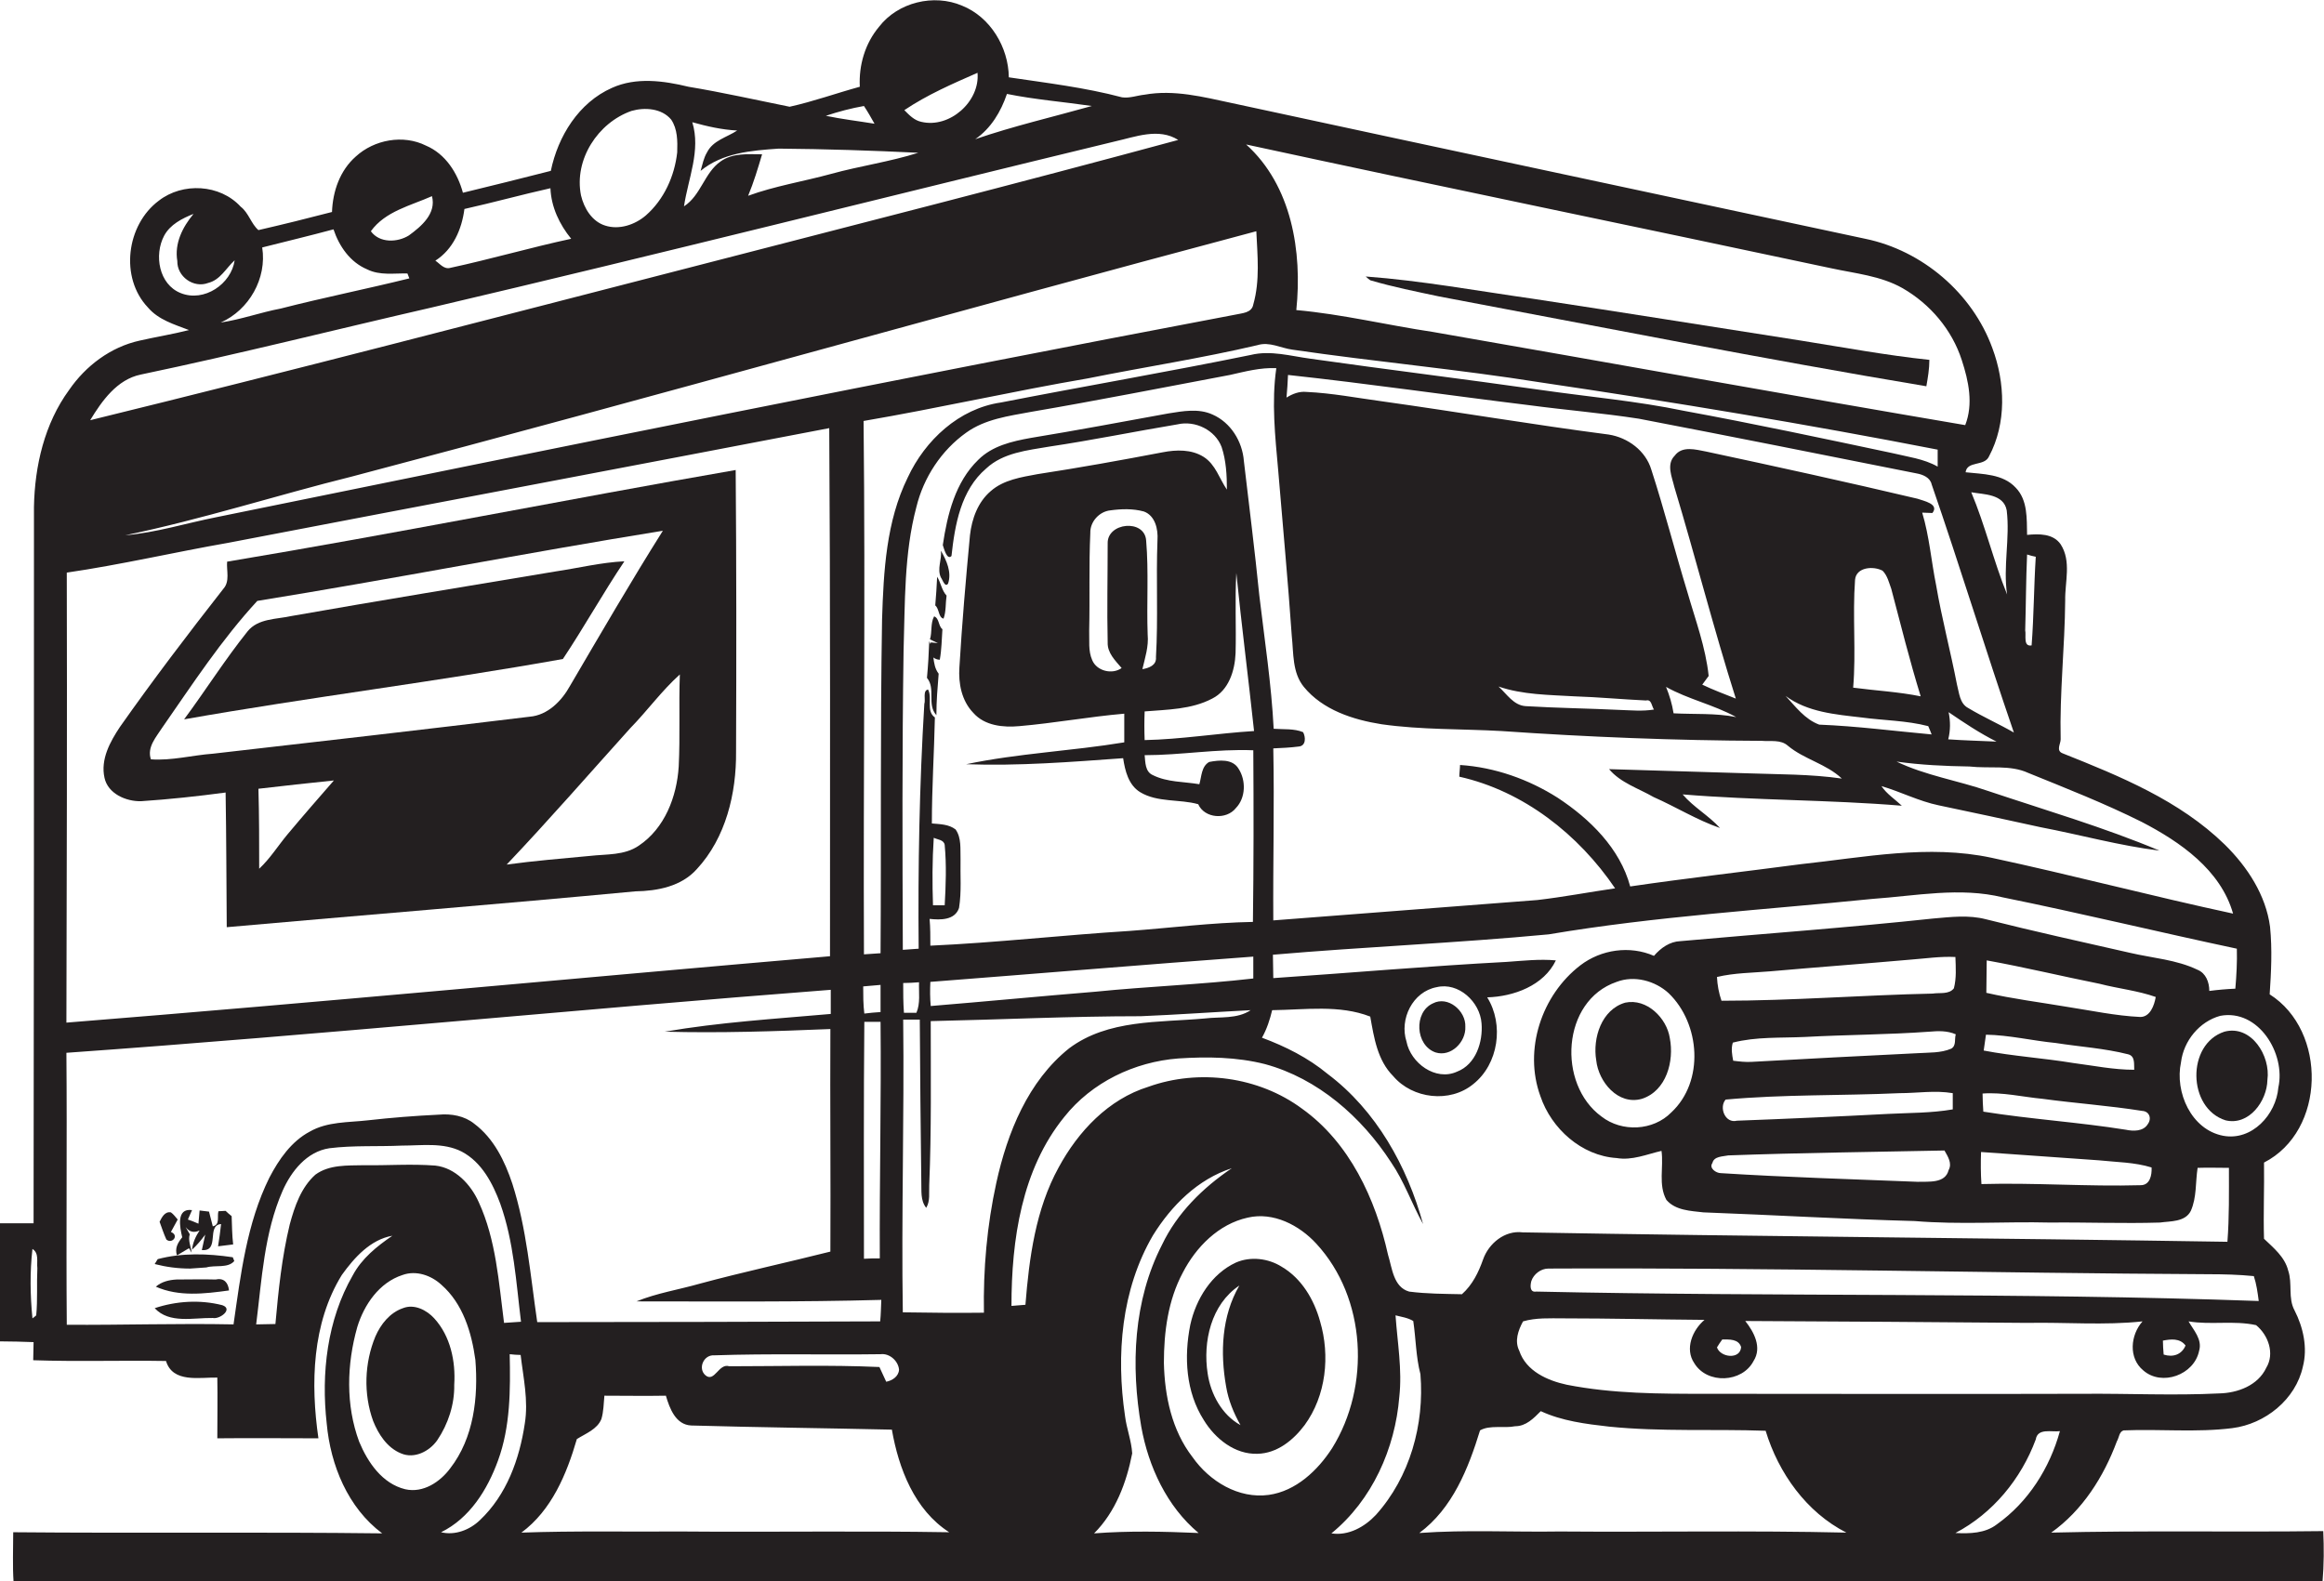 <?xml version="1.0" encoding="utf-8"?>
<!-- Generator: Adobe Illustrator 19.2.0, SVG Export Plug-In . SVG Version: 6.00 Build 0)  -->
<svg version="1.1" id="Layer_1" xmlns="http://www.w3.org/2000/svg" xmlns:xlink="http://www.w3.org/1999/xlink" x="0px" y="0px"
	 viewBox="0 0 616 419.2" enable-background="new 0 0 616 419.2" xml:space="preserve">
<g>
	<path fill="#231F20" d="M615.8,405.9c-24,0.3-48.1-0.2-72.1,0.4c8.3-5.9,13.9-14.8,17.4-24.2c0.6-1,0.6-2.6,1.8-2.9
		c9.6-0.4,19.3,0.6,28.8-0.6c8.7-1.1,16.8-7.6,18.7-16.3c1.3-5,0.1-10.4-2.2-14.9c-1.8-3.3-0.5-7.1-1.7-10.6c-0.9-3.6-3.9-6-6.4-8.4
		c-0.2-6.7,0.1-13.4,0-20.2c16.4-8.4,16.8-34.9,1.5-44.6c0.4-5.9,0.7-11.9,0.1-17.9c-1.1-8.4-6-15.9-12-21.8
		c-12-11.7-27.7-18.1-43-24.2c-1.8-0.7-0.5-2.5-0.5-3.7c-0.3-12.3,1.1-24.5,1.2-36.8c-0.1-4.9,1.7-10.4-1.2-14.9
		c-2-2.9-5.8-2.8-8.9-2.5c-0.1-4.3,0.2-9.2-3-12.5c-3.4-3.7-8.8-3.6-13.3-4.1c0.4-3.1,5-1.5,6.2-4.2c4.7-8.8,4.3-19.6,0.9-28.7
		c-5.3-14.6-18.6-25.9-33.7-29c-56-12-112-23.9-168-36c-7.5-1.6-15.2-3.6-23-2.2c-2,0.2-4,1-6,0.7c-9.8-2.6-19.9-3.8-30-5.3
		c-0.1-8-4.9-16-12.4-19c-7.5-3.2-17-0.9-22,5.6c-3.7,4.4-5.4,10.2-5.1,15.9c-6.2,1.7-12.3,3.9-18.6,5.3c-8.9-1.8-17.8-3.8-26.8-5.3
		c-6.6-1.6-13.9-2.6-20.3,0.3c-8.8,3.9-14.3,12.8-16.2,22c-7.8,2-15.5,3.9-23.3,5.8c-1.4-5.2-4.6-10.3-9.8-12.5
		c-6-3-13.7-1.6-18.6,2.9c-4.2,3.7-6.1,9.2-6.3,14.7c-6.5,1.7-13,3.3-19.5,4.8c-1.9-1.6-2.6-4.6-4.7-6.2c-5.5-6-15.4-6.5-21.7-1.6
		c-8.6,6.4-10.4,20.4-2.9,28.3c2.8,3.3,7,4.5,10.9,6c-4.3,1.1-8.7,1.8-13.1,2.8c-7.7,1.7-14.3,6.7-18.7,13.1
		c-6.5,8.9-9.1,20.1-9.3,31c0,63.3,0,126.6-0.1,189.9c-3,0-6,0-9.1,0c0.2,10.4,0.1,20.9,0.2,31.3c3,0,6,0.1,8.9,0.2
		c0,1.6-0.1,3.2-0.1,4.8c11.7,0.4,23.5,0,35.2,0.2c1.8,5.9,8.9,4.3,13.6,4.4c0.1,5.3,0,10.7,0,16.1c8.9-0.1,17.9,0,26.8,0
		c-2.1-14.5-1.7-30.5,6.2-43.3c3.3-4.6,7.6-9.4,13.4-10.4c-4.1,2.8-8.1,6-10.5,10.5c-6.8,11.8-8.4,26-6.9,39.3
		c1,11,5.6,22.3,14.7,29.1c-32.6-0.4-65.2,0-97.8-0.3c0,4.4-0.2,8.8,0.1,13.3c10.8-0.2,21.6-0.1,32.4-0.1c193.2,0,386.4,0,579.6,0
		C616,414.7,616,410.3,615.8,405.9z M603.9,288.3c-0.6,7.2-7,14.2-14.6,12.8c-8.5-1.6-12.9-11.6-11.2-19.5
		c0.7-5.7,4.9-10.8,10.4-12.3C598.6,267.4,605.9,279.3,603.9,288.3z M407.2,342.4c-1.8,0.3-1.6-1.7-1.3-2.8c0.6-1.8,2.5-3.3,4.5-3.3
		c58.3-0.3,116.7,1.2,175,1.5c4,0,8,0.1,12,0.5c0.7,2.1,1,4.3,1.3,6.6C534.8,342.6,471,343.8,407.2,342.4z M579.3,356.7
		c-1,2.4-3.3,3.2-5.8,2.4c-0.1-1.3-0.2-2.5-0.2-3.7C575.4,355,577.8,354.7,579.3,356.7z M461.5,357.1c-0.2,3.4-5.5,2.8-6.4,0.1
		c0.3-0.5,1-1.6,1.4-2.1C458.3,355.1,460.8,354.9,461.5,357.1z M537.3,147c0.6,0.2,1.7,0.5,2.3,0.6c-0.5,7.8-0.5,15.7-1.1,23.5
		c-2.3,0.4-1.4-2.7-1.7-4C537,160.4,537,153.7,537.3,147z M537.6,204.9c10.1,4.1,20.3,8.1,30.1,13c10.2,5.3,20.9,12.7,24.2,24.3
		c-21.4-4.6-42.6-10.2-64-14.8c-16.8-3.6-33.8-0.1-50.6,1.7c-15.1,2-30.2,3.7-45.2,5.9c-2.7-10.1-10.7-17.9-19.2-23.5
		c-7.7-4.9-16.7-8.1-25.9-8.7c0,0.8-0.2,2.3-0.2,3.1c17,3.8,31.6,15.3,41.3,29.6c-6.9,1-13.7,2.3-20.6,3.1
		c-23.3,1.8-46.7,3.6-70,5.4c-0.1-15.2,0.3-30.4,0-45.6c2.3-0.1,4.5-0.2,6.8-0.5c1.9-0.2,1.8-2.5,1.1-3.8c-2.4-1-5.2-0.7-7.8-0.9
		c-0.6-11.8-2.4-23.5-3.8-35.3c-1.2-11.9-2.7-23.8-4.1-35.7c-0.4-5.2-3.5-10.2-8.3-12.3c-3.7-1.7-7.9-0.9-11.7-0.3
		c-12.1,2.2-24.3,4.5-36.5,6.5c-5,0.9-10.2,2.1-13.9,5.8c-6.1,5.9-8.2,14.5-9.4,22.6c0.3,0.9,1.1,4.1,2.3,2.9
		c0.9-8.3,2.5-17.5,9.2-23.2c4.5-4.2,10.9-4.8,16.7-5.8c11.4-1.7,22.6-4,34-5.9c4.7-1.1,10,1.5,11.7,6c1.2,3.6,1.4,7.5,1.4,11.3
		c-2-2.9-3-6.7-6.2-8.7c-3.2-2-7.2-1.9-10.8-1.2c-11,2.1-22.1,4.1-33.2,5.8c-4.3,0.8-9,1.5-12.4,4.5c-3.4,2.9-5,7.3-5.5,11.7
		c-1.1,11.7-2.1,23.3-2.8,35c-0.3,4.3,0.6,8.9,3.7,12.1c3,3.4,7.9,3.9,12.2,3.5c9.3-0.8,18.5-2.5,27.8-3.3c0,2.5,0,5.1,0,7.6
		c-13.9,2.3-28.1,2.9-41.9,5.8c13.9,0.5,27.8-0.6,41.6-1.6c0.5,3.3,1.4,7.1,4.5,9c4.6,2.8,10.5,1.8,15.4,3.2c1.7,3.8,7.5,4.2,10,1
		c2.6-2.7,2.7-7.3,0.7-10.4c-1.6-2.7-5.2-2.3-7.8-1.8c-2.1,1.2-2,3.9-2.6,5.9c-4.1-0.7-8.5-0.5-12.3-2.4c-2.1-0.9-2-3.4-2.2-5.3
		c9.6,0,19.1-1.7,28.8-1.3c0.1,15.2,0.1,30.4-0.1,45.5c-11,0.2-21.9,1.6-32.8,2.4c-17.6,1.1-35.1,3.1-52.7,3.9c0-2.4,0-4.8-0.2-7.1
		c2.8,0.3,6.7,0.4,7.8-2.9c0.7-4.3,0.3-8.7,0.4-13c-0.1-2.6,0.3-5.5-1.3-7.8c-1.8-1.4-4.1-1.4-6.3-1.6c0-9.4,0.6-18.7,0.8-28.1
		c-2.4-1.7-0.6-5.1-1.8-7.4c-1.5,0.2-0.6,2.8-1,3.8c-1.3,21.6-1.7,43.2-1.5,64.9c-1.4,0.1-2.8,0.2-4.2,0.3
		c-0.1-26.4-0.2-52.8,0.2-79.2c0.4-12.8,0.1-25.8,3.4-38.2c1.9-7.8,6.6-15,13.2-19.7c5-3.6,11.2-4.4,17.1-5.5
		c17.6-3,35.2-6.5,52.8-9.8c4-0.9,8.1-2,12.3-1.8c-1.3,9-0.3,18.1,0.5,27.1c1.2,14.6,2.6,29.3,3.6,43.9c0.5,4.6,0.1,9.7,3.2,13.5
		c5,6.1,13,8.7,20.6,9.9c10.5,1.5,21.2,1.2,31.8,1.8c23,1.6,46,2.5,69,2.6c2.3,0.2,5-0.4,6.9,1.3c4.3,3.6,10.2,4.8,14.3,8.7
		c-8.3-1.2-16.8-1.1-25.2-1.4c-12.2-0.4-24.3-0.7-36.5-1.1c3,3.6,7.8,5.1,11.8,7.4c5.9,2.6,11.5,6.1,17.6,8.2c-3-3.3-7-5.5-9.9-8.9
		c19.3,1.6,38.8,1.4,58.1,3c-1.8-1.7-4-3.1-5.4-5.2c5.1,1.5,9.9,4,15.2,5.1c9,1.9,18,3.8,27,5.8c10.5,2,20.9,4.9,31.5,6.2
		c-14.8-6.2-30.2-10.7-45.4-15.8c-8.1-2.8-16.6-4.1-24.3-7.8c6.4,0.9,12.9,1.2,19.3,1.3C527.4,203.8,532.8,202.7,537.6,204.9z
		 M304.2,168.2c-0.3-8.3,0.3-16.6-0.4-24.9c-0.4-5.8-10.4-4.8-10.2,0.8c0,8.7-0.2,17.5,0,26.2c-0.1,2.8,2,4.8,3.7,6.8
		c-2.5,1.8-6.6,0.8-7.8-2.1c-1.1-2.5-0.7-5.2-0.8-7.8c0.2-8.7-0.1-17.3,0.3-25.9c-0.1-3,2.4-5.7,5.3-6c2.9-0.4,6-0.5,8.9,0.3
		c3,1.1,3.8,4.7,3.6,7.6c-0.4,10.3,0.2,20.7-0.4,31c0.2,2.2-1.9,2.9-3.6,3.2C303.5,174.4,304.5,171.4,304.2,168.2z M303.4,188.6
		c6-0.5,12.4-0.5,17.9-3.4c4.4-2.2,6-7.4,6.2-12c0.2-7.1-0.2-14.2,0.2-21.3c1.4,14,3.2,27.9,4.7,41.9c-9.7,0.6-19.3,2.2-29,2.4
		C303.3,193.6,303.3,191.1,303.4,188.6z M332.2,259.4c-13.9,1.6-27.9,2.1-41.8,3.5c-14.6,1.2-29.1,2.6-43.7,3.8
		c-0.2-2.1-0.2-4.3-0.1-6.4c28.5-2.2,57-4.6,85.6-6.7C332.2,255.4,332.2,257.4,332.2,259.4z M247.5,222.1c1,0.5,2.7,0.5,2.9,1.9
		c0.5,5.3,0.3,10.7,0,16c-0.8,0-2.3,0-3.1,0C247.1,234.1,247.1,228.1,247.5,222.1z M242.9,268.5c-1.1,0-2.2,0-3.3,0
		c-0.2-2.6-0.2-5.3-0.2-7.9c1.4,0,2.8-0.1,4.2-0.2C243.5,263.1,244,266,242.9,268.5z M233.2,333.6c-1.4,0-2.8,0-4.2,0.1
		c0-20.9-0.1-41.8,0.1-62.8c1.4,0,2.9,0,4.3,0C233.6,291.9,233.1,312.7,233.2,333.6z M228.8,261.5c1.5-0.1,3.1-0.3,4.6-0.4
		c0,2.4,0,4.8,0,7.2c-1.4,0.1-2.9,0.2-4.3,0.4C228.8,266.3,228.8,263.9,228.8,261.5z M238.3,363.1c-0.1,1.8-1.8,2.9-3.4,3.2
		c-0.6-1.3-1.2-2.6-1.8-3.9c-13.3-0.6-26.5-0.2-39.8-0.2c-2.8-0.9-3.9,4.4-6.3,2.4c-2.1-1.8-0.5-5.5,2.3-5.3
		c14.7-0.5,29.4-0.1,44.1-0.3C235.8,358.7,238.1,360.8,238.3,363.1z M233.8,164.2c-0.5,29.5-0.2,59-0.4,88.5
		c-1.5,0.1-2.9,0.2-4.4,0.3c-0.2-47.1,0.4-94.3-0.1-141.4c19.9-3.4,39.6-7.9,59.5-11.3c14.9-3,30-5.3,44.9-8.8
		c3.2-1,6.2,0.8,9.3,1.2c21.9,3.2,44,5.2,65.9,8.7c35.1,5.2,70.2,11,105.1,17.8c0,1.5,0,3,0,4.5c-3.7-2.1-8-2.6-12.1-3.6
		c-18.4-3.9-36.7-7.8-55.2-11.2c-12.5-2.6-25.2-3.7-37.7-5.5c-20.4-2.9-40.8-5.4-61.2-8.3c-5.3-0.7-10.6-2.3-15.9-1
		c-22,4.5-44.2,8.3-66.2,12.6c-11.1,1.6-20.1,10-24.7,19.9C234.9,138.2,234.2,151.4,233.8,164.2z M397.2,182
		c6.4,2.2,13.4,2.2,20.1,2.6c6.3,0.2,12.6,0.8,19,1.1c1.5-0.4,1.5,1.6,2.1,2.4c-3,0.5-6.1,0.2-9.1,0.1c-8.3-0.4-16.6-0.5-24.9-1
		C401.2,187,399.4,184,397.2,182z M441.6,182.1c5.9,3.3,12.6,4.7,18.6,8c-5.5-1.1-11.1-0.7-16.6-1
		C443.2,186.6,442.5,184.3,441.6,182.1z M491.7,153.7c0.3-3.4,4.9-3.7,7.3-2.4c1.3,1.3,1.7,3.2,2.3,4.8c2.5,9.5,4.9,19.1,7.8,28.5
		c-5.9-1.2-11.9-1.5-17.9-2.3C492,172.9,491,163.3,491.7,153.7z M493.4,190.2c5.9,0.8,11.9,0.8,17.7,2.3c0.2,0.5,0.7,1.6,0.9,2.2
		c-9.9-0.9-19.8-2.2-29.8-2.6c-3.8-1.4-6.3-4.8-8.9-7.6C479.1,188.8,486.5,189.4,493.4,190.2z M516.5,188.8
		c4.1,2.8,8.3,5.6,12.7,7.8c-4.3-0.2-8.5-0.3-12.8-0.6C517,193.6,517,191.2,516.5,188.8z M531.9,135.3c0.9,7.4-1,14.9,0.1,22.3
		c-3.6-8.9-5.8-18.3-9.5-27.1C525.8,131.1,531.1,130.9,531.9,135.3z M533.8,194.2c-4-2.3-8.1-4.1-12.1-6.5c-2.3-1.2-2.4-4.1-3-6.3
		c-1.7-8.8-4-17.4-5.5-26.2c-1.3-6.4-1.8-13-3.7-19.3c0.7,0,2,0.1,2.7,0.1c1.9-2.4-2.3-3.2-4-3.8c-18.6-4.4-37.3-8.5-56-12.5
		c-2.7-0.5-6.3-1.6-8.3,1.1c-2.3,2.3-0.7,5.7-0.1,8.3c5.6,18.6,10.4,37.5,16.3,56.1c-3-1.2-6-2.3-8.9-3.7c0.6-0.8,1.1-1.5,1.7-2.3
		c-0.8-7.6-3.5-14.8-5.6-22.1c-3.3-10.8-6.1-21.8-9.6-32.6c-1.5-5-6.2-8.5-11.3-9.3c-20-2.6-40-6-60-8.8c-6.7-0.9-13.4-2.2-20.1-2.5
		c-1.9-0.2-3.7,0.5-5.3,1.5c0.2-2,0.3-4,0.4-6c21.3,2.3,42.5,5.4,63.8,8c9.7,1.3,19.5,2.1,29.2,3.6c24.5,4.7,49,9.6,73.6,14.5
		c1.7,0.3,3.6,1.1,4,2.9C519.6,150.4,526.3,172.4,533.8,194.2z M485.3,71.1c6.4,1.4,13.2,2,19,5.3c7.3,4.2,13.1,11,15.7,19.1
		c1.8,5.5,3.1,11.6,0.9,17.2c-47.1-8-94-16.5-141.1-24.7c-12.1-1.8-24-4.7-36.2-5.8c1.6-15.5-1.2-33-13.3-43.9
		C382,49.5,433.7,60.1,485.3,71.1z M333,61.3c0.3,6.4,1,13.1-0.8,19.4c-0.4,2.3-3,2.3-4.7,2.7c-90.2,17.1-180.1,35.3-270.1,53.7
		c-8.1,1.6-16,4.1-24.2,4.8c20.3-4.2,40.1-10.6,60.2-15.6C173.4,105.2,253,82.6,333,61.3z M266.9,24.9c7.4,1.5,15,2.1,22.5,3.2
		c-10.3,2.9-20.7,5.3-30.9,8.8C262.7,34,265.3,29.6,266.9,24.9z M259.1,19.3c0.7,7.6-7.4,14.8-14.9,13c-1.9-0.4-3.2-1.8-4.5-3.1
		C245.8,25.1,252.5,22.2,259.1,19.3z M229,28.1c1,1.5,1.9,3.1,2.8,4.7c-4.3-0.7-8.6-1.2-12.9-2.1C222.2,29.6,225.6,28.7,229,28.1z
		 M183.5,32.4c3.9,1.1,7.9,2,11.9,2.2c-2.7,1.8-6.4,2.6-8,5.8c-0.9,1.5-1.2,3.2-1.7,4.9c5.8-4.8,13.5-5.4,20.7-5.9
		c12.3,0.1,24.7,0.5,37,1.1c-7.6,2.4-15.5,3.5-23.1,5.6c-7.3,2-14.9,3.2-22,5.8c1.5-3.6,2.6-7.3,3.7-11c-3.7,0-7.8-0.4-11,1.9
		c-4.3,3-5.2,9-9.7,11.9C182.4,47.3,185.8,39.9,183.5,32.4z M167.4,29.4c3.5-1,8-0.7,10.5,2.3c1.7,2.5,1.7,5.7,1.6,8.7
		c-0.7,6.3-3.5,12.5-8.3,16.7c-2.9,2.5-7.1,3.9-10.8,2.7c-3.5-1.1-5.6-4.6-6.4-8C152.1,42.3,158.5,32.5,167.4,29.4z M123.1,55.4
		c7.6-1.7,15.2-3.8,22.8-5.5c0.2,5,2.4,9.6,5.5,13.4c-10.7,2.3-21.3,5.4-32,7.7c-1.7,0.5-2.8-1.1-4-1.9
		C120.1,66.1,122.4,60.8,123.1,55.4z M114.5,52c1.2,4.6-2.8,8-6.1,10.4c-3,1.9-7.8,2.1-10.1-1.1C102.1,56,108.9,54.5,114.5,52z
		 M69.5,65.6c6.3-1.6,12.6-3.1,18.9-4.8c1.5,4.5,4.4,8.7,8.9,10.6c3.4,1.7,7.2,1,10.7,1.1c0.1,0.3,0.4,1,0.5,1.3
		c-11.3,2.8-22.8,5.1-34.1,8c-5.3,1-10.5,2.9-15.9,3.7C66,82.2,70.8,73.8,69.5,65.6z M47.9,77.7c-5.8-2.3-7.1-10.1-4.4-15.2
		c1.6-3,4.8-4.6,7.8-5.8c-2.9,3.5-5.1,7.8-4.3,12.5c-0.1,4.1,4.3,7.3,8.2,5.8c3.2-0.8,4.7-3.9,7-6C61.3,75.3,54.1,80.2,47.9,77.7z
		 M37.3,99.3c25.8-5.4,51.5-11.9,77.2-17.8c60.5-14.2,120.7-29.4,181-44c5.4-1.2,11.6-3.7,16.8-0.4c-42.8,11.6-85.7,22.5-128.6,33.6
		C130.5,84.4,77.3,98.3,23.9,111.4C27,106.3,31,100.6,37.3,99.3z M17.7,151.8c14.4-2.1,28.5-5.4,42.8-7.9
		c53.1-10.2,106.2-20.2,159.3-30.4c0.3,46.7,0.2,93.3,0.2,140c-67.5,5.8-134.9,12.2-202.4,17.6C17.7,231.4,17.8,191.6,17.7,151.8z
		 M9.9,336.2c-0.2,4.2,0.1,8.3-0.3,12.5c-0.2,0.2-0.7,0.6-1,0.8c-0.6-6.1-0.7-12.3,0-18.4C10.4,332.2,9.7,334.5,9.9,336.2z
		 M17.7,351.2c-0.2-24,0.1-48.1-0.1-72.1c67.6-4.8,135-11.5,202.6-16.7c0,2.1,0,4.3,0,6.4c-14.7,1.3-29.5,2.2-44,4.7
		c14.6,0.4,29.3-0.1,43.9-0.7c-0.1,19.7,0.1,39.3,0,59c-11.5,2.9-23.1,5.4-34.6,8.5c-5.6,1.6-11.4,2.5-16.8,4.7
		c21.6,0,43.3,0.2,64.9-0.4c-0.1,1.9-0.1,3.8-0.3,5.7c-30.3,0.1-60.6,0.2-90.9,0.2c-1.8-12.3-2.8-24.8-6.6-36.7
		c-2-6-4.9-12-10.1-15.9c-2.6-2.1-6.1-2.7-9.4-2.4c-6.3,0.3-12.6,0.8-18.8,1.5c-5.2,0.6-10.7,0.3-15.4,3c-4.9,2.6-8.2,7.4-10.7,12.2
		c-6,12.1-7.6,25.7-9.5,38.9C47.1,350.8,32.4,351.3,17.7,351.2z M96.4,308.9c-4.3,0.1-9.1-0.2-12.8,2.5c-3.8,3.4-5.5,8.4-6.8,13.2
		c-2.1,8.7-3,17.5-3.8,26.4c-1.7,0-3.4,0.1-5.1,0.1c1.5-11.9,2.1-24.2,7-35.4c2.3-5.2,6.4-10.4,12.4-11.3c6.4-0.8,12.8-0.4,19.2-0.7
		c5.3,0,11-0.9,15.9,1.6c5.3,2.8,8.2,8.4,10.2,13.8c3.6,10.1,4.2,20.8,5.5,31.3c-1.5,0.1-3,0.2-4.5,0.3c-1.4-10.8-2.1-22-6.7-32
		c-2.1-4.7-6.2-9.1-11.5-9.7C109,308.5,102.7,309,96.4,308.9z M107.4,394.8c-6.1-1.5-9.9-7.1-12.2-12.6c-3.6-9.7-3.3-20.5-0.5-30.4
		c1.8-5.9,5.8-11.8,12-13.8c3.6-1.3,7.6,0.1,10.3,2.6c5.7,5,8,12.6,9,19.9c0.8,9.9-0.4,20.7-6.7,28.8
		C116.7,392.8,112.2,395.9,107.4,394.8z M127.2,403c-2.7,2.6-6.6,4.1-10.3,3.2c7.6-3.7,12.3-11.3,15.1-19c3.3-9,3.3-18.8,3.1-28.2
		c0.7,0.1,2.2,0.2,2.9,0.2c0.7,6,2.1,12.1,1.1,18.2C137.7,386.8,134.3,396.3,127.2,403z M180.4,406c-14.1,0.1-28.2-0.2-42.2,0.3
		c8-5.9,12-15.5,14.7-24.8c2.4-1.5,5.4-2.6,6.5-5.3c0.6-2,0.6-4.1,0.8-6.2c5.5,0,10.9,0.1,16.3,0c1,3.4,2.6,7.7,6.7,7.9
		c17.7,0.5,35.5,0.7,53.2,1.1c1.8,10.3,6,21.3,15.2,27.2C227.9,405.8,204.1,406.2,180.4,406z M260.8,348c-7.2,0.1-14.4,0-21.5-0.1
		c-0.4-25.9,0.4-51.7,0.1-77.6c1.4,0,2.9,0,4.4,0c0.1,14.3,0.2,28.6,0.4,42.9c0.1,2.4-0.3,5,1.3,7c1.1-1.8,0.7-4,0.8-6
		c0.6-14.5,0.4-29,0.4-43.5c18.6-0.4,37.2-1.3,55.7-1.3c9.7-0.4,19.4-1.1,29.1-1.6c-3.6,2.4-8.1,1.7-12.2,2.2
		c-12.1,1.1-25.6,0.2-35.9,7.9c-10.9,8.7-16.4,22.4-19.3,35.6C261.6,324.9,260.6,336.5,260.8,348z M280.6,309.5
		c-6.1,11.1-7.8,23.9-8.8,36.4c-1.2,0.1-2.5,0.2-3.7,0.3c0-17.5,2.7-36.2,14-50.1c7.3-9.2,18.6-14.6,30.2-15.5
		c7.7-0.5,15.5-0.4,23,1.5c14,3.8,25.6,14,33.4,26c3.5,5.1,5.5,11,8.5,16.4c-4.2-15.3-12.4-30.1-25.3-39.8
		c-5.2-4.3-11.2-7.3-17.4-9.6c1.3-2.3,2.1-4.8,2.7-7.3c8.7-0.1,17.8-1.5,26,1.7c1,5.6,1.9,11.6,6.1,15.8c5.1,6,15,7.2,21.2,2.1
		c6.7-5.3,8.2-15.8,3.7-23c7-0.2,15-3.1,18.2-9.8c-4.3-0.4-8.7,0.1-13,0.4c-20.7,1.1-41.3,2.9-61.9,4.3c0-2.1-0.1-4.1-0.1-6.2
		c24.3-2.1,48.8-3.1,73.1-5.4c28.4-4.8,57.2-6.5,85.8-9.4c11.5-0.8,23.2-3.2,34.6-0.4c20.7,4.2,41.3,9.2,62,13.6
		c0.1,3.5-0.1,7.1-0.4,10.6c-2.3,0.1-4.6,0.3-6.9,0.6c0-2.3-0.9-4.7-3.1-5.6c-5.6-2.7-11.9-3.1-17.9-4.5
		c-12.8-2.9-25.5-5.7-38.2-8.9c-4.6-1.2-9.3-0.6-14-0.2c-22.3,2.4-44.7,4-67,6c-2.8,0.1-5.2,1.8-7,3.9c-6.4-2.8-14-1.7-19.5,2.5
		c-10.3,7.9-15.1,22.4-10.6,34.7c2.9,8.6,10.9,15.8,20.2,16.4c4.1,0.7,8-1,11.9-1.9c0.6,4.3-0.9,9,1.3,13c2.4,2.8,6.4,2.9,9.8,3.3
		c18.7,0.7,37.3,1.8,56,2.3c11.9,1,23.9,0.1,35.9,0.4c9.7-0.1,19.4,0.3,29.1,0c2.8-0.4,6.7-0.1,8.2-3.1c1.6-3.6,1.2-7.6,1.8-11.4
		c2.7-0.1,5.5,0,8.3,0c0,6.5,0.1,13.1-0.4,19.6c-62.3-1-124.6-1.4-186.8-2.5c-4.7-0.6-9,2.9-10.5,7.2c-1.2,3.4-2.8,6.7-5.6,9.2
		c-4.7-0.1-9.4-0.1-14-0.7c-4.2-1.2-4.5-6.3-5.6-9.8c-3.3-14.8-10.2-29.7-22.8-38.7c-11.5-8.5-27.3-10.6-40.7-5.8
		C293.8,291.4,285.8,299.9,280.6,309.5z M380.8,261.7c5.8-1.4,11.5,3.9,11.9,9.6c0.4,4.9-1.5,10.9-6.5,12.8
		c-5.7,2.6-12.3-2.3-13.4-8C370.9,270.2,374.4,262.9,380.8,261.7z M565.7,283.6c-5.5,0-10.8-1.1-16.2-1.8
		c-7.9-1.3-15.9-1.8-23.7-3.3c0.2-1.4,0.4-2.8,0.6-4.2c6.2,0.1,12.3,1.6,18.5,2.2c6.4,1,12.9,1.4,19.2,3
		C566,280,565.6,282.1,565.7,283.6z M541.4,291.3c8.8,1.2,17.6,1.8,26.4,3.2c1.9,0.1,2.6,2,1.5,3.5c-1.2,2-3.9,1.9-5.8,1.5
		c-12.5-2-25.3-2.8-37.8-4.8c-0.1-1.6-0.2-3.2-0.2-4.8C530.8,289.5,536.1,290.8,541.4,291.3z M556.3,307.6c4.7,0.5,9.5,0.5,14,1.9
		c0.1,2-0.4,4.7-2.9,4.7c-14,0.4-28.1-0.7-42.2-0.3c-0.2-2.8-0.2-5.7-0.1-8.5C535.6,306.1,545.9,306.9,556.3,307.6z M567.3,269.6
		c-6.5-0.3-13-1.7-19.5-2.7c-7.1-1.2-14.3-2.1-21.3-3.7c0-2.9,0.1-5.7,0.1-8.6c10,1.8,19.9,4.2,29.9,6.2c5,1.3,10.1,1.8,14.9,3.5
		C571,266.6,569.9,269.6,567.3,269.6z M500.4,295.3c-13.3,0.7-26.7,1.3-40,1.8c-3.2,0.8-4.8-3.6-3-5.6c15.3-1.4,30.7-1,46.1-1.7
		c4.7,0,9.4-0.8,14.1,0c0,1.4,0,2.8,0,4.3C511.8,295.1,506.1,295,500.4,295.3z M516.5,310.2c-0.9,3.6-5.3,3-8.2,3.1
		c-17.4-0.7-34.8-1.2-52.2-2.3c-1.2,0-3.2-1.3-2.2-2.7c0.4-1.8,2.8-1.7,4.2-2c19.1-0.7,38.2-0.9,57.3-1.3
		C516.3,306.6,517.5,308.4,516.5,310.2z M517.2,278c-2.8,1.2-5.9,1-8.9,1.2c-14.7,0.7-29.4,1.5-44,2.3c-1.6,0.1-3.3-0.1-4.9-0.3
		c-0.3-1.6-0.6-3.2-0.1-4.8c6.2-1.6,12.7-1.2,19.1-1.5c11-0.6,22-0.6,33-1.4c2.3-0.2,4.7-0.3,7,0.7C518,275.4,518.6,277.2,517.2,278
		z M517.9,262c-1.3,1.7-3.8,1.1-5.6,1.4c-18.7,0.4-37.3,1.9-56,1.9c-0.7-2-1.1-4.2-1.2-6.3c4.6-1.1,9.4-1.1,14.1-1.5
		c12.4-1.1,24.8-2,37.2-3.1c4-0.3,7.9-0.9,11.9-0.7C518.4,256.5,518.6,259.3,517.9,262z M443,294.9c-4.8,4.9-13.1,5.3-18.5,1.1
		c-11.8-8.6-10.6-30.7,4-35.7c4.7-1.8,10.2-0.3,13.8,3C450.7,271.4,451.8,286.7,443,294.9z M290,406.5c5.7-5.7,8.6-13.5,10.1-21.2
		c-0.2-3.4-1.5-6.6-1.9-9.9c-2.4-16.2-1-33.5,7.4-47.9c4.9-7.9,11.9-14.9,20.9-17.8c-7.7,5.2-14.5,11.9-18.5,20.3
		c-7.6,14.8-8.3,32.1-5.5,48.2c1.9,10.6,6.8,21.2,15.2,28.2C308.5,406,299.2,405.8,290,406.5z M336.3,396.3c-8,1.1-15.7-3.6-20.2-10
		c-5.5-7.1-7.4-16.2-7.6-25c0-8.2,1.1-16.6,5-23.9c3.5-6.8,9.5-12.9,17.2-14.6c6.8-1.6,13.7,2,18.2,6.9
		c13.3,14.4,14.4,37.8,4.2,54.2C349.3,389.8,343.5,395.3,336.3,396.3z M352.9,406.5c10.8-8.8,16.9-22.5,18-36.2
		c0.8-7.2-0.5-14.4-1-21.6c1.5,0.4,3.2,0.6,4.7,1.5c0.7,4.7,0.7,9.5,1.9,14.1c1.1,13.3-2.8,27.3-11.8,37.3
		C361.7,404.8,357.4,407.2,352.9,406.5z M413.4,406c-12.4,0.2-24.8-0.5-37.2,0.4c8.8-6.5,13-17.1,16.1-27.2c2.6-1.5,6.3-0.5,9.3-1.1
		c2.9,0,4.9-2.1,6.8-4c5.6,2.6,11.9,3.4,18.1,4.1c13.8,1.4,27.7,0.6,41.5,1.1c3.4,11.2,10.8,21.6,21.4,27
		C464,405.7,438.7,406.2,413.4,406z M452.3,369.5c-12.4,0-24.8,0-37-2.4c-5.1-1.1-10.8-3.6-12.6-9c-1.3-2.6-0.3-5.4,1-7.8
		c3.4-1,7.1-0.8,10.6-0.8c12.5,0,25,0.3,37.5,0.4c-3.2,2.7-5.3,7.7-2.7,11.5c3.4,5.6,12.7,5.2,15.7-0.6c2.3-3.6,0.1-7.7-2.2-10.6
		c24.9,0.1,49.8,0.3,74.7,0.5c10.2-0.2,20.5,0.7,30.6-0.4c-3.2,3.6-3.8,9.7,0.2,13c4.9,4.3,13.5,1.2,14.8-5.2c0.9-3-1.5-5.5-2.8-7.8
		c5.9,1,12-0.3,17.9,1c3.2,2.6,5,7.5,2.7,11.3c-2.2,4.7-7.6,6.7-12.5,6.8c-12,0.6-24,0-36,0.1C519,369.6,485.7,369.5,452.3,369.5z
		 M529.3,404.1c-3.1,2.4-7.2,2.5-11,2.3c9.9-5.2,17.4-14.3,21.3-24.8c0.5-3.1,4.2-1.9,6.4-2.2C543.3,389.2,537.6,398.2,529.3,404.1z
		"/>
	<path fill="#231F20" d="M381.5,78.6c43,8.1,86,16.6,129.1,23.8c0.4-2.3,0.8-4.6,0.8-7c-11.4-1.2-22.7-3.3-34-5.1
		c-23.7-3.7-47.4-7.5-71.1-11.1c-14.8-2.1-29.5-4.8-44.3-5.9c0.3,0.3,0.9,0.8,1.2,1C369.3,76.1,375.4,77.3,381.5,78.6z"/>
	<path fill="#231F20" d="M37.4,212.4c7.5-0.5,14.9-1.3,22.4-2.3c0.2,11.9,0.2,23.8,0.3,35.7c36.1-3.2,72.2-6.1,108.3-9.5
		c5.9-0.1,12.2-1.3,16.3-5.9c7.7-8.3,10.5-20.1,10.4-31.1c0.1-24.9,0.1-49.8-0.1-74.7c-45,7.8-89.8,16.8-134.8,24.3
		c-0.2,2.4,0.8,5.2-1,7.2c-9.4,12-18.6,24.1-27.4,36.6c-2.6,3.9-5.2,8.6-4.1,13.5C28.6,210.4,33.4,212.5,37.4,212.4z M76.2,221.2
		c-2.5,3-4.6,6.4-7.5,9.1c0-7,0-14.1-0.2-21.2c6.7-0.8,13.4-1.5,20-2.2C84.4,211.6,80.3,216.3,76.2,221.2z M180.2,178.8
		c-0.3,8.1,0.1,16.3-0.3,24.4c-0.5,8-3.7,16.4-10.6,21c-3.8,2.6-8.5,2.2-12.9,2.7c-7.4,0.7-14.8,1.3-22.1,2.3
		c11.2-11.8,21.9-24.1,32.8-36.2C171.6,188.4,175.4,183.1,180.2,178.8z M43,192.9c8-11.5,15.7-23.3,25.2-33.6
		c35.9-5.8,71.6-12.8,107.5-18.6c-8.5,13.5-16.5,27.3-24.6,41.1c-2.2,4-5.9,7.8-10.7,8.2c-27.9,3.4-55.9,6.6-83.9,9.8
		c-5.5,0.4-11,1.9-16.5,1.5C38.9,198.1,41.4,195.4,43,192.9z"/>
	<path fill="#231F20" d="M249.4,153.1c0.4,0.5,1.1,2.8,1.9,1.6c1-3-0.4-6.1-1.9-8.7C249.7,148.3,248.3,150.8,249.4,153.1z"/>
	<path fill="#231F20" d="M165.5,148.8c-6.2,0.3-12.2,1.8-18.3,2.7c-23.3,3.9-46.6,7.7-69.9,11.8c-4,0.9-8.9,0.6-11.7,4.1
		c-6,7.5-11.1,15.6-16.8,23.3c33.4-5.9,67-10,100.4-16C154.8,166.3,159.8,157.3,165.5,148.8z"/>
	<path fill="#231F20" d="M247.9,160.5c1.1,0.9,0.8,3.2,2.2,3.5c0.7-1.9,0.5-4.1,0.8-6.1c-1.3-1.4-1.5-3.4-2.5-5
		C248.3,155.4,248.1,158,247.9,160.5z"/>
	<path fill="#231F20" d="M247.6,163.4c-1,1.8-0.5,4.1-1.1,6.1c0.7,0.3,1.4,0.7,2.1,1l-1.9-0.2c0,0.2,0,0.3-0.1,0.4
		c-0.1-0.2-0.2-0.5-0.3-0.7c-0.1,3.2-0.3,6.5-0.6,9.7c2.4,2.9-0.1,7,2.5,9.9c0-3.7,0.3-7.3,0.6-11c-1-1.3-1.2-2.8-1.4-4.3
		c0.4,0.3,1,0.6,1.7,0.6c0.5-2.7,0.5-5.4,0.7-8.1C248.7,166,249,163.9,247.6,163.4z"/>
	<path fill="#231F20" d="M380.5,279c4.1,1.3,8.1-2.8,7.9-6.8c0.2-4.2-4.6-8.3-8.6-6.2C374.7,268.3,375.1,277.1,380.5,279z"/>
	<path fill="#231F20" d="M430.8,265.8c-6.3,1.8-8.7,9.4-7.7,15.3c0.6,5.7,5.8,12,12.1,10.2c6.5-2.1,8.6-10,7.4-16.1
		C441.8,269.9,436.5,264.6,430.8,265.8z"/>
	<path fill="#231F20" d="M589.9,297c6.2,1.5,11-5.1,11.1-10.7c0.9-6.4-4.3-14.7-11.4-12.8C579.5,276.8,579.8,293.8,589.9,297z"/>
	<path fill="#231F20" d="M46.9,332.8c0.8-0.5,2.4-1.4,3.2-1.9l0.7,1.2c-0.2-1.6-1-3.3-0.5-4.9c-0.3-0.5-0.8-1.4-1.1-1.9
		c1,1.3,2.2,1.6,3.7,0.9c-1,1.5-1.8,3.2-2,5.1c1.3-1.2,2.4-2.5,3.5-4c-0.3,1.3-0.6,2.7-0.9,4.1c4.9,0.4,1.1-6.6,5.1-6.9
		c-0.2,2-0.5,3.9-0.8,5.9c1.3-0.2,2.7-0.3,4-0.5c-0.3-2.5-0.3-5-0.4-7.5c-0.4-0.3-1.2-1-1.6-1.4c-0.5,0-1.4,0.1-1.9,0.1
		c-0.4,1.4,0.5,3.6-1.5,4c-0.3-1.3-0.7-2.6-1-3.9c-0.8-0.1-1.6-0.2-2.5-0.3c-0.1,1.2-0.2,2.3-0.3,3.5c-0.9-0.4-1.9-0.8-2.8-1.1
		c0.3-0.6,0.8-1.9,1.1-2.5c-4.3-0.6-3.2,4.7-2.6,7.2C47.1,329.5,46.3,330.9,46.9,332.8z"/>
	<path fill="#231F20" d="M45.3,326.6c0.6-1.1,1.2-2.2,1.8-3.3c-0.6-0.7-1.1-1.4-1.8-1.9c-1.6-0.3-2.4,1.3-3,2.5
		c0.6,1.6,1.1,3.2,1.8,4.7C45.6,329.9,47.6,327.5,45.3,326.6z"/>
	<path fill="#231F20" d="M41.8,333.8c-0.2,0.3-0.6,1-0.8,1.3c3.1,0.8,6.2,1.2,9.4,1.2c1.4-0.1,2.9-0.2,4.3-0.3
		c2.3-0.7,5.7,0.3,7.4-1.7l-0.4-1C55,332.3,48.2,332.1,41.8,333.8z"/>
	<path fill="#231F20" d="M339.7,335.8c-3.5-2.2-8.2-2.8-12.1-1.1c-6.5,3-10.6,9.7-12.1,16.5c-1.7,8.5-1.2,17.8,3.6,25.3
		c3,4.9,8.2,9.1,14.2,8.9c5.2-0.1,9.5-3.6,12.5-7.6c5.7-7.8,6.8-18.4,4.1-27.5C348.3,344.5,345,338.9,339.7,335.8z M320.1,364.1
		c-1.3-8.4,0.9-18.3,8.4-23.3c-4.7,8.1-5.1,17.8-3.5,26.8c0.6,3.6,2,7,3.8,10.2C323.9,375.1,320.9,369.6,320.1,364.1z"/>
	<path fill="#231F20" d="M57.2,339.2c-3.5-0.1-6.9,0-10.4,0c-2,0.1-4,0.6-5.5,1.9c6.1,2.7,12.9,1.9,19.4,1
		C60.5,340.1,59.4,338.7,57.2,339.2z"/>
	<path fill="#231F20" d="M58.9,346c-5.9-1.5-12.2-1.1-17.9,0.8c3.9,4.2,10.3,2.5,15.4,2.6C58.3,349.8,61.9,347,58.9,346z"/>
	<path fill="#231F20" d="M115.1,349.5c-2-2.2-5.3-3.9-8.3-2.7c-3.5,1.2-5.9,4.3-7.3,7.5c-2.9,7-3.2,15.2-0.6,22.4
		c1.4,3.5,3.7,7.1,7.4,8.6c3.5,1.5,7.5-0.5,9.6-3.5c2.9-4.3,4.6-9.5,4.5-14.7C120.8,360.9,119.4,354.2,115.1,349.5z"/>
</g>
</svg>
